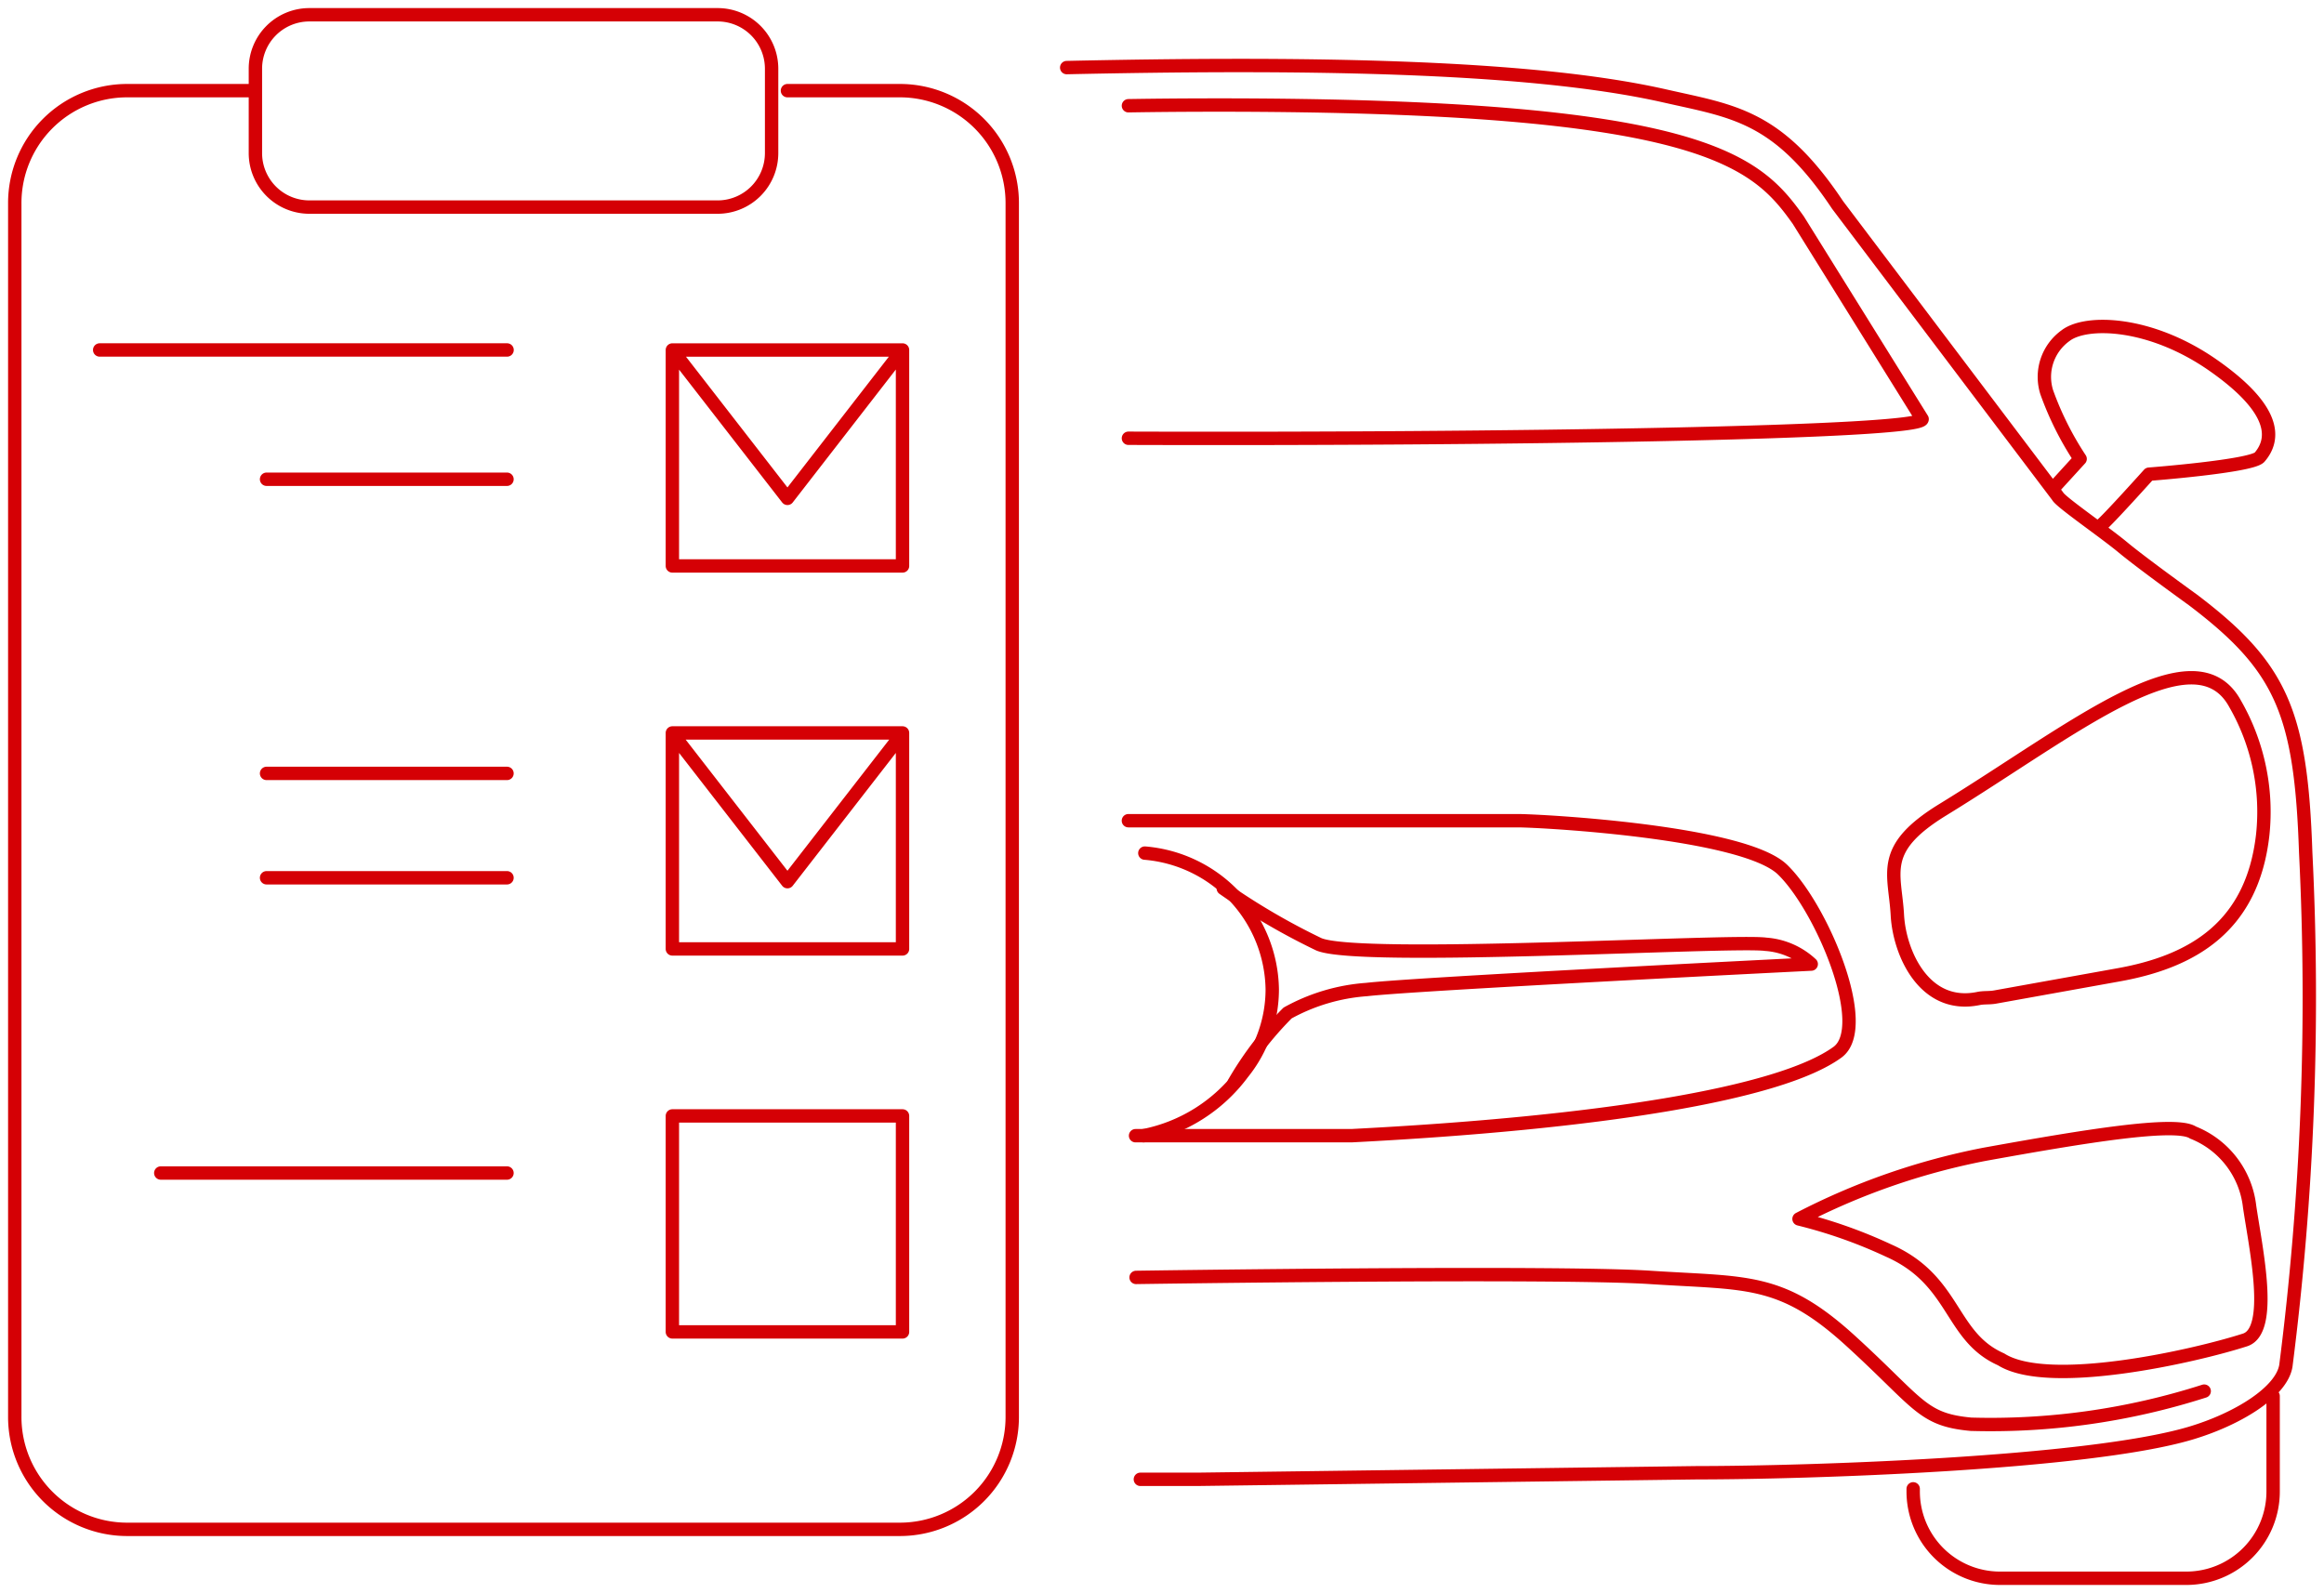 <?xml version="1.0" encoding="UTF-8"?>
<svg xmlns="http://www.w3.org/2000/svg" xmlns:xlink="http://www.w3.org/1999/xlink" id="Group_103" data-name="Group 103" width="86.842" height="59.539" viewBox="0 0 86.842 59.539">
  <defs>
    <clipPath id="clip-path">
      <rect id="Rectangle_46" data-name="Rectangle 46" width="86.842" height="59.539" fill="none" stroke="#d50005" stroke-width="0.5"></rect>
    </clipPath>
  </defs>
  <g id="Group_102" data-name="Group 102" clip-path="url(#clip-path)">
    <path id="Path_124" data-name="Path 124" d="M49.786,37.277a25.349,25.349,0,0,0,3.57,2.09c1.522.653,15.48-.174,16.7,0a2.777,2.777,0,0,1,1.7.74s-14.745.734-16.615.951a7.145,7.145,0,0,0-2.953.878,12.7,12.7,0,0,0-2,2.61m32.4-20.84c.235-.177,1.79-1.909,1.79-1.909s3.822-.293,4.131-.634c.587-.681.629-1.78-1.722-3.428s-4.76-1.707-5.525-1.118a1.9,1.9,0,0,0-.705,2.119,11.675,11.675,0,0,0,1.247,2.489l-1.034,1.133M46.528,51.818s15.634-.235,19.219,0,4.878,0,7.464,2.355,2.668,2.963,4.516,3.133a26.139,26.139,0,0,0,8.713-1.238M71.3,49.632a25.591,25.591,0,0,1,6.921-2.414c3.769-.681,7.168-1.238,7.8-.815a3.386,3.386,0,0,1,2.116,2.767c.235,1.589.895,4.609-.156,4.98-1.915.619-7.367,1.848-9.131.73-1.93-.854-1.683-2.958-4.216-4.072A18.109,18.109,0,0,0,71.3,49.632Zm4.266,10.088v.086a3.244,3.244,0,0,0,3.225,3.256h7a3.244,3.244,0,0,0,3.225-3.256V56.254M43.935,6.6c8.346-.181,17.134-.123,22.343,1.058,2.56.581,4.229.722,6.463,4.077l8.228,10.89c.11.214,1.755,1.342,2.443,1.915s2.6,1.95,2.6,1.95C89.327,29,90.057,30.7,90.233,35.93a108.7,108.7,0,0,1-.74,19.185c-.156.99-1.814,2.008-3.585,2.531-3.874,1.143-14.367,1.472-18.4,1.472l-18.682.246H46.688m-.446-38.91c14.052.045,29.658-.194,29.658-.716L71.272,12.3c-1.587-2.237-3.61-4.3-21.69-4.3q-1.769,0-3.34.026M78.619,41.34l4.575-.823c2.849-.5,5.046-1.833,5.433-5.237a8.108,8.108,0,0,0-1.035-4.907c-1.522-2.773-6.084,1-10.917,3.963-2.4,1.471-1.786,2.36-1.7,3.943.076,1.4,1,3.532,3.031,3.114C78.2,41.352,78.414,41.376,78.619,41.34ZM46.241,34.748H60.78c.885,0,8.435.412,9.9,1.825s3.35,5.886,2.057,6.828c-2.155,1.57-8.992,2.649-18.159,3.12H46.508M13.619,7.462H8.809a4.2,4.2,0,0,0-4.182,4.222V57.012a4.2,4.2,0,0,0,4.182,4.222H37.717A4.2,4.2,0,0,0,41.9,57.012V11.684a4.2,4.2,0,0,0-4.181-4.222H33.5M30.9,4.626H15.626a2.016,2.016,0,0,0-2.007,2.026V9.788a2.017,2.017,0,0,0,2.007,2.026H30.9a2.018,2.018,0,0,0,2.008-2.026V6.652A2.017,2.017,0,0,0,30.9,4.626Zm-1.7,20.6H37.8V17.155H29.2Zm0,14.314H37.8V31.468H29.2Zm0,14.314H37.8V45.782H29.2Zm-6.177-36.7H7.8M23.02,21.986H14.036M23.02,32.98H14.036M23.02,47.916H10.083M23.02,36.881H14.036M37.8,17.155,33.5,22.7l-4.3-5.541M37.8,31.485l-4.3,5.541-4.3-5.541" transform="translate(-4.075 -4.074)" fill="none" stroke="#d50005" stroke-linecap="round" stroke-linejoin="round" stroke-width="0.5"></path>
    <path id="Path_125" data-name="Path 125" d="M358.311,267.292a5.189,5.189,0,0,1,4.761,5.091,4.983,4.983,0,0,1-1.108,3.131,6.077,6.077,0,0,1-3.7,2.34" transform="translate(-315.531 -235.407)" fill="none" stroke="#d50005" stroke-linecap="round" stroke-linejoin="round" stroke-width="0.5"></path>
  </g>
</svg>
